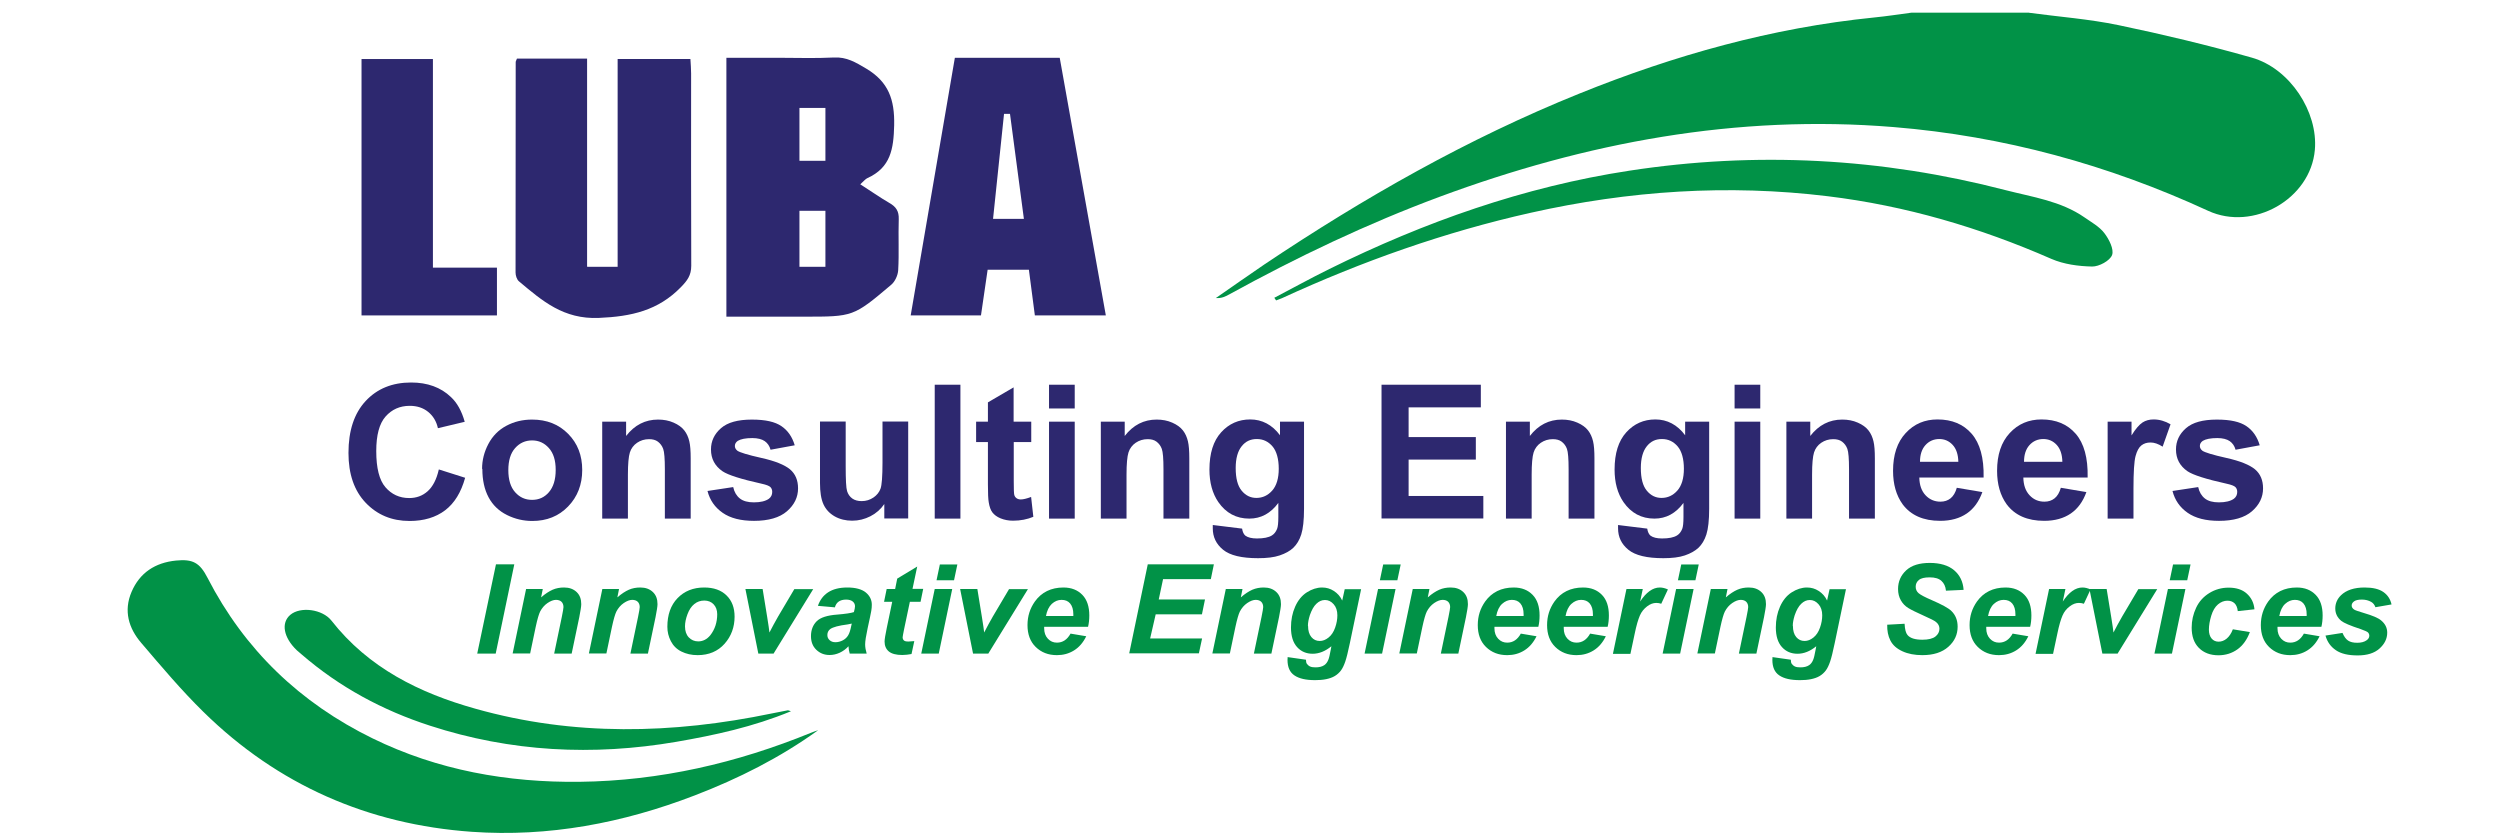 <?xml version="1.0" encoding="UTF-8"?>
<svg id="Layer_1" data-name="Layer 1" xmlns="http://www.w3.org/2000/svg" viewBox="0 0 180 60">
  <defs>
    <style>
      .cls-1 {
        fill: #019247;
      }

      .cls-2 {
        fill: #2d286f;
      }
    </style>
  </defs>
  <path class="cls-1" d="m146.1.92c2.14.29,4.32.45,6.43.89,3.22.67,6.43,1.44,9.6,2.34,2.75.78,4.78,3.91,4.54,6.64-.31,3.55-4.44,5.88-7.68,4.39-7.2-3.32-14.72-5.38-22.64-6.03-11.31-.93-22.15,1.11-32.7,5.02-5.22,1.94-10.24,4.33-15.13,7.02-.28.16-.58.3-.98.27,1.16-.8,2.31-1.62,3.48-2.41,7.18-4.81,14.66-9.07,22.69-12.31,6.83-2.76,13.87-4.74,21.22-5.48.91-.09,1.81-.23,2.71-.35,2.81,0,5.62,0,8.44,0Z"/>
  <path class="cls-1" d="m58.9,52.58c-2.75,1.98-5.73,3.48-8.88,4.69-5.17,1.99-10.52,3.01-16.05,2.62-7.46-.53-13.96-3.37-19.32-8.63-1.59-1.56-3.03-3.27-4.48-4.97-.91-1.06-1.28-2.31-.7-3.67.59-1.39,1.71-2.11,3.2-2.26,1.21-.12,1.71.15,2.27,1.24,2.67,5.19,6.67,9.01,11.88,11.56,4.7,2.3,9.72,3.19,14.92,3.13,5.78-.07,11.31-1.35,16.65-3.53.16-.07.33-.12.5-.18Z"/>
  <path class="cls-2" d="m52.31,4.16c1.27,0,2.49,0,3.7,0,1.34,0,2.69.05,4.03-.02.92-.05,1.57.35,2.33.8,1.61.96,2.05,2.24,2.01,4.08-.04,1.7-.25,3.04-1.92,3.8-.16.07-.27.23-.52.45.74.47,1.4.94,2.09,1.34.48.27.7.59.68,1.17-.04,1.22.03,2.45-.04,3.67-.02.37-.23.83-.51,1.06-2.72,2.3-2.73,2.29-6.28,2.29-1.83,0-3.66,0-5.58,0V4.16Zm7.12,15.05v-4.03h-1.87v4.03h1.87Zm0-7.63v-3.81h-1.87v3.81h1.87Z"/>
  <path class="cls-2" d="m42.29,19.21h2.18V4.25h5.24c.02.37.05.7.05,1.03,0,4.62-.01,9.24.01,13.86,0,.69-.29,1.07-.75,1.54-1.64,1.68-3.56,2.11-5.9,2.21-2.55.11-4.08-1.23-5.75-2.63-.16-.13-.25-.42-.25-.64,0-5.05,0-10.1.01-15.15,0-.06.04-.11.09-.25h5.05v14.97Z"/>
  <path class="cls-2" d="m68.76,4.16h7.54c1.1,6.16,2.2,12.3,3.32,18.55h-5.11c-.14-1.07-.28-2.15-.43-3.29h-2.97c-.16,1.07-.32,2.15-.48,3.29h-5.06c1.06-6.2,2.11-12.33,3.18-18.55Zm4.96,11.6c-.35-2.61-.67-5.08-1-7.56h-.43c-.26,2.49-.52,4.98-.79,7.56h2.22Z"/>
  <path class="cls-1" d="m91.75,21.44c1.32-.69,2.62-1.41,3.96-2.07,6.86-3.39,14.01-5.92,21.6-7.08,9.12-1.4,18.16-.92,27.09,1.4,1.94.5,3.98.78,5.68,1.96.5.35,1.07.66,1.43,1.13.34.44.71,1.17.56,1.58-.15.41-.94.84-1.44.83-.98-.02-2.03-.16-2.93-.55-5.16-2.26-10.5-3.83-16.09-4.51-7.2-.88-14.32-.4-21.4,1.19-6.2,1.39-12.15,3.5-17.91,6.15-.14.06-.28.11-.42.16-.04-.06-.09-.13-.13-.19Z"/>
  <path class="cls-2" d="m31.17,19.27h4.61v3.44h-9.75V4.25h5.14v15.03Z"/>
  <path class="cls-1" d="m56.95,51.21c-2.74,1.13-5.48,1.72-8.25,2.2-6.01,1.03-11.93.73-17.74-1.16-3.4-1.1-6.51-2.77-9.24-5.13-.12-.1-.24-.2-.35-.3-.96-.92-1.15-1.97-.47-2.55.73-.62,2.31-.41,2.96.41,2.67,3.41,6.34,5.22,10.38,6.35,7.06,1.99,14.19,1.82,21.32.34.39-.08.78-.16,1.17-.23.03,0,.06.02.22.07Z"/>
  <g>
    <path class="cls-2" d="m31.6,33.8l1.89.6c-.29,1.05-.77,1.83-1.44,2.34s-1.53.77-2.56.77c-1.28,0-2.33-.44-3.16-1.31s-1.24-2.07-1.24-3.59c0-1.6.41-2.85,1.24-3.74s1.92-1.33,3.27-1.33c1.18,0,2.14.35,2.87,1.05.44.41.77,1,.99,1.78l-1.93.46c-.11-.5-.35-.89-.71-1.18s-.8-.43-1.32-.43c-.71,0-1.29.26-1.74.77s-.67,1.34-.67,2.49c0,1.22.22,2.09.66,2.6s1.01.78,1.71.78c.52,0,.96-.16,1.33-.49s.64-.85.8-1.55Z"/>
    <path class="cls-2" d="m34.71,33.75c0-.61.15-1.21.45-1.78s.73-1.01,1.29-1.31,1.17-.45,1.86-.45c1.06,0,1.92.34,2.6,1.03s1.01,1.55,1.01,2.6-.34,1.93-1.02,2.63-1.54,1.04-2.57,1.04c-.64,0-1.25-.14-1.83-.43s-1.02-.71-1.32-1.27-.45-1.24-.45-2.04Zm1.89.1c0,.69.16,1.22.49,1.59s.73.55,1.22.55.89-.18,1.21-.55.49-.9.49-1.6-.16-1.21-.49-1.58-.73-.55-1.21-.55-.89.18-1.22.55-.49.9-.49,1.59Z"/>
    <path class="cls-2" d="m49.72,37.34h-1.85v-3.56c0-.75-.04-1.24-.12-1.46s-.21-.39-.38-.52-.39-.18-.64-.18c-.32,0-.61.09-.86.26s-.43.41-.52.7-.14.82-.14,1.6v3.16h-1.85v-6.98h1.72v1.03c.61-.79,1.38-1.18,2.3-1.18.41,0,.78.07,1.12.22s.59.33.77.56.29.49.36.78.1.7.1,1.24v4.34Z"/>
    <path class="cls-2" d="m50.94,35.35l1.85-.28c.08.36.24.63.48.82s.58.28,1.01.28c.48,0,.84-.09,1.08-.26.16-.12.24-.29.24-.49,0-.14-.04-.26-.13-.35-.09-.09-.3-.17-.62-.24-1.49-.33-2.43-.63-2.83-.9-.55-.38-.83-.9-.83-1.57,0-.6.24-1.11.72-1.53s1.22-.62,2.22-.62,1.67.16,2.13.47.78.77.96,1.38l-1.74.32c-.07-.27-.22-.48-.42-.62s-.51-.22-.89-.22c-.49,0-.83.07-1.05.2-.14.1-.21.22-.21.37,0,.13.06.24.18.34.17.12.74.3,1.73.52s1.67.5,2.06.82c.39.33.58.79.58,1.37,0,.64-.27,1.19-.8,1.65s-1.33.69-2.37.69c-.95,0-1.7-.19-2.26-.58s-.92-.91-1.09-1.57Z"/>
    <path class="cls-2" d="m63.67,37.34v-1.05c-.25.37-.59.67-1,.88s-.85.32-1.31.32-.89-.1-1.26-.31-.64-.5-.81-.87-.25-.89-.25-1.54v-4.42h1.85v3.21c0,.98.03,1.58.1,1.8s.19.4.37.53.41.19.68.19c.32,0,.6-.09.85-.26s.42-.39.51-.64.14-.88.14-1.88v-2.95h1.85v6.98h-1.72Z"/>
    <path class="cls-2" d="m67.3,37.34v-9.64h1.85v9.64h-1.85Z"/>
    <path class="cls-2" d="m74.25,30.36v1.47h-1.26v2.81c0,.57.01.9.04,1s.08.17.16.23.19.09.31.09c.17,0,.42-.06.74-.18l.16,1.43c-.43.18-.92.28-1.46.28-.33,0-.63-.06-.9-.17s-.46-.26-.59-.43-.21-.42-.26-.72c-.04-.21-.06-.65-.06-1.3v-3.04h-.85v-1.47h.85v-1.39l1.85-1.08v2.47h1.26Z"/>
    <path class="cls-2" d="m75.53,29.41v-1.71h1.85v1.71h-1.85Zm0,7.93v-6.98h1.85v6.98h-1.85Z"/>
    <path class="cls-2" d="m85.62,37.34h-1.85v-3.56c0-.75-.04-1.24-.12-1.46s-.21-.39-.38-.52-.39-.18-.64-.18c-.32,0-.61.09-.86.26s-.43.41-.52.7-.14.82-.14,1.6v3.16h-1.85v-6.98h1.72v1.03c.61-.79,1.38-1.18,2.3-1.18.41,0,.78.07,1.12.22s.59.33.77.56.29.49.36.78.1.7.1,1.24v4.34Z"/>
    <path class="cls-2" d="m87.32,37.8l2.11.26c.04.25.12.41.24.51.18.13.45.2.83.2.48,0,.84-.07,1.08-.22.16-.1.28-.25.37-.47.06-.15.09-.44.09-.85v-1.02c-.55.75-1.25,1.13-2.09,1.13-.94,0-1.68-.4-2.23-1.19-.43-.63-.64-1.41-.64-2.34,0-1.17.28-2.06.84-2.68s1.26-.93,2.1-.93,1.58.38,2.14,1.14v-.98h1.73v6.27c0,.82-.07,1.44-.2,1.85s-.33.73-.57.96-.57.41-.98.55-.93.2-1.56.2c-1.18,0-2.02-.2-2.52-.61s-.74-.92-.74-1.54c0-.06,0-.14,0-.22Zm1.65-4.1c0,.74.14,1.28.43,1.63s.64.52,1.06.52c.45,0,.83-.18,1.14-.53s.47-.88.47-1.57-.15-1.26-.45-1.61-.67-.53-1.13-.53-.81.17-1.09.52-.43.87-.43,1.57Z"/>
    <path class="cls-2" d="m99.47,37.34v-9.64h7.15v1.63h-5.2v2.14h4.84v1.62h-4.84v2.62h5.38v1.62h-7.33Z"/>
    <path class="cls-2" d="m114.79,37.34h-1.85v-3.56c0-.75-.04-1.24-.12-1.46s-.21-.39-.38-.52-.39-.18-.64-.18c-.32,0-.61.09-.86.26s-.43.41-.52.7-.14.82-.14,1.6v3.16h-1.85v-6.98h1.72v1.03c.61-.79,1.38-1.18,2.3-1.18.41,0,.78.07,1.12.22s.59.33.77.56.29.49.36.78.1.7.1,1.24v4.34Z"/>
    <path class="cls-2" d="m116.49,37.8l2.11.26c.04.25.12.41.24.51.18.13.45.2.83.2.48,0,.84-.07,1.08-.22.16-.1.28-.25.37-.47.06-.15.09-.44.09-.85v-1.02c-.55.75-1.25,1.13-2.09,1.13-.94,0-1.68-.4-2.23-1.19-.43-.63-.64-1.41-.64-2.34,0-1.17.28-2.06.84-2.68s1.26-.93,2.1-.93,1.58.38,2.14,1.14v-.98h1.73v6.27c0,.82-.07,1.44-.2,1.85s-.33.73-.57.96c-.25.23-.57.41-.98.55s-.93.2-1.55.2c-1.18,0-2.02-.2-2.52-.61s-.74-.92-.74-1.54c0-.06,0-.14,0-.22Zm1.65-4.1c0,.74.14,1.28.43,1.63s.64.52,1.06.52c.45,0,.83-.18,1.14-.53s.47-.88.47-1.57-.15-1.26-.45-1.61-.67-.53-1.13-.53-.81.17-1.09.52-.43.87-.43,1.57Z"/>
    <path class="cls-2" d="m124.89,29.41v-1.71h1.85v1.71h-1.85Zm0,7.93v-6.98h1.85v6.98h-1.85Z"/>
    <path class="cls-2" d="m134.98,37.34h-1.85v-3.56c0-.75-.04-1.24-.12-1.46s-.21-.39-.38-.52-.39-.18-.64-.18c-.32,0-.61.09-.86.26s-.43.41-.52.7-.14.82-.14,1.6v3.16h-1.85v-6.98h1.72v1.03c.61-.79,1.38-1.18,2.3-1.18.41,0,.78.07,1.12.22.34.15.59.33.77.56s.29.49.36.78.1.7.1,1.24v4.34Z"/>
    <path class="cls-2" d="m140.89,35.12l1.84.31c-.24.67-.61,1.19-1.12,1.54s-1.15.53-1.92.53c-1.21,0-2.11-.4-2.7-1.19-.46-.64-.69-1.44-.69-2.41,0-1.16.3-2.06.91-2.72s1.37-.98,2.29-.98c1.04,0,1.86.34,2.46,1.03s.89,1.74.86,3.15h-4.63c.01.55.16.97.45,1.28.28.3.64.46,1.07.46.29,0,.53-.08.73-.24s.35-.41.45-.76Zm.11-1.87c-.01-.53-.15-.94-.41-1.22s-.58-.42-.96-.42c-.4,0-.74.15-1,.44s-.39.69-.39,1.2h2.76Z"/>
    <path class="cls-2" d="m148.38,35.12l1.84.31c-.24.67-.61,1.19-1.12,1.54s-1.15.53-1.92.53c-1.21,0-2.11-.4-2.7-1.19-.46-.64-.69-1.44-.69-2.41,0-1.16.3-2.06.91-2.72s1.37-.98,2.29-.98c1.04,0,1.86.34,2.46,1.03s.89,1.74.86,3.15h-4.63c.01.55.16.97.45,1.28s.64.46,1.07.46c.29,0,.53-.08.73-.24s.35-.41.45-.76Zm.11-1.87c-.01-.53-.15-.94-.41-1.22s-.58-.42-.96-.42c-.4,0-.74.15-1,.44s-.39.69-.39,1.2h2.76Z"/>
    <path class="cls-2" d="m153.6,37.34h-1.85v-6.98h1.72v.99c.29-.47.56-.78.79-.93s.5-.22.8-.22c.42,0,.83.12,1.22.35l-.57,1.61c-.31-.2-.6-.3-.87-.3s-.48.07-.66.21-.32.4-.42.77-.15,1.15-.15,2.34v2.16Z"/>
    <path class="cls-2" d="m156.42,35.35l1.85-.28c.08.36.24.63.48.82s.58.28,1.01.28c.48,0,.84-.09,1.08-.26.16-.12.24-.29.24-.49,0-.14-.04-.26-.13-.35-.09-.09-.3-.17-.62-.24-1.49-.33-2.43-.63-2.83-.9-.55-.38-.83-.9-.83-1.57,0-.6.24-1.11.72-1.53s1.22-.62,2.22-.62,1.67.16,2.13.47.78.77.96,1.38l-1.74.32c-.07-.27-.22-.48-.42-.62s-.51-.22-.89-.22c-.49,0-.83.07-1.05.2-.14.1-.21.22-.21.37,0,.13.06.24.18.34.17.12.74.3,1.73.52s1.67.5,2.06.82c.39.33.58.79.58,1.37,0,.64-.27,1.19-.8,1.65s-1.33.69-2.37.69c-.95,0-1.7-.19-2.26-.58s-.92-.91-1.09-1.57Z"/>
  </g>
  <g>
    <path class="cls-1" d="m34.36,47.06l1.35-6.43h1.32l-1.34,6.43h-1.32Z"/>
    <path class="cls-1" d="m37.89,42.41h1.19l-.12.6c.3-.26.58-.44.83-.55s.53-.16.82-.16c.38,0,.68.11.91.33s.33.51.33.87c0,.16-.05.47-.14.93l-.55,2.63h-1.26l.55-2.64c.08-.39.12-.63.12-.71,0-.16-.05-.29-.14-.38s-.23-.14-.4-.14c-.18,0-.39.08-.61.23s-.4.36-.53.61c-.09.18-.2.55-.32,1.11l-.4,1.91h-1.26l.97-4.65Z"/>
    <path class="cls-1" d="m43.38,42.41h1.19l-.12.6c.3-.26.58-.44.83-.55s.53-.16.82-.16c.38,0,.68.11.91.33s.33.51.33.87c0,.16-.05.47-.14.93l-.55,2.63h-1.26l.55-2.64c.08-.39.12-.63.12-.71,0-.16-.05-.29-.14-.38s-.23-.14-.4-.14c-.18,0-.39.08-.61.23s-.4.36-.53.61c-.09.18-.2.55-.32,1.11l-.4,1.91h-1.26l.97-4.65Z"/>
    <path class="cls-1" d="m48.05,45.13c0-.86.24-1.55.73-2.06s1.13-.77,1.92-.77c.69,0,1.22.19,1.61.57s.58.89.58,1.53c0,.75-.24,1.41-.72,1.95s-1.13.82-1.94.82c-.44,0-.83-.09-1.17-.26s-.59-.42-.76-.75-.25-.67-.25-1.03Zm3.59-.9c0-.3-.09-.54-.26-.72s-.4-.27-.67-.27-.51.08-.72.25-.37.41-.49.73-.18.61-.18.88c0,.33.09.6.27.79s.41.29.68.29c.34,0,.63-.15.87-.44.33-.42.5-.93.5-1.53Z"/>
    <path class="cls-1" d="m55.68,47.06h-1.08l-.93-4.65h1.24l.33,2.03c.09.55.14.91.16,1.1.02-.05.12-.24.3-.57s.29-.53.33-.59l1.16-1.96h1.36l-2.86,4.65Z"/>
    <path class="cls-1" d="m60.12,43.73l-1.23-.11c.14-.41.38-.74.73-.97.35-.23.81-.35,1.39-.35s1.04.12,1.33.36.43.54.43.88c0,.14-.01.29-.04.45s-.11.57-.26,1.24c-.12.56-.18.94-.18,1.17,0,.2.04.42.11.66h-1.22c-.05-.17-.08-.34-.09-.53-.18.2-.4.36-.64.47s-.48.16-.72.16c-.39,0-.7-.13-.96-.38s-.38-.58-.38-.98c0-.44.14-.8.41-1.07s.77-.43,1.48-.48c.6-.05,1-.11,1.2-.18.05-.18.08-.32.08-.42,0-.13-.05-.25-.16-.34s-.27-.14-.48-.14c-.22,0-.4.05-.53.14s-.22.22-.27.39Zm1.2,1.17c-.08.02-.18.04-.3.06-.63.08-1.04.19-1.24.33-.14.11-.21.25-.21.43,0,.15.05.27.16.37s.24.15.42.15c.19,0,.37-.05.54-.14s.29-.21.38-.36.16-.37.22-.68l.04-.17Z"/>
    <path class="cls-1" d="m63.65,43.34l.19-.93h.61l.15-.75,1.44-.87-.34,1.61h.77l-.19.93h-.77l-.41,1.95c-.07.35-.11.56-.11.6,0,.1.03.17.09.23s.17.08.33.08c.06,0,.19-.01.42-.03l-.2.93c-.22.04-.44.07-.67.07-.44,0-.77-.09-.97-.26s-.3-.41-.3-.71c0-.14.05-.47.16-.99l.39-1.87h-.61Z"/>
    <path class="cls-1" d="m67.3,42.41h1.26l-.97,4.65h-1.26l.97-4.65Zm.37-1.77h1.26l-.24,1.14h-1.26l.24-1.14Z"/>
    <path class="cls-1" d="m71.14,47.06h-1.08l-.93-4.65h1.24l.33,2.03c.09.55.14.91.16,1.1.02-.05.12-.24.3-.57s.29-.53.33-.59l1.16-1.96h1.36l-2.86,4.65Z"/>
    <path class="cls-1" d="m78.34,45.13h-3.16s0,.09,0,.11c0,.31.09.56.27.75s.39.28.65.28c.42,0,.74-.22.98-.65l1.13.19c-.22.45-.51.79-.88,1.02s-.78.34-1.23.34c-.63,0-1.13-.2-1.53-.59s-.59-.92-.59-1.57.18-1.2.53-1.7c.48-.67,1.17-1.01,2.06-1.01.57,0,1.02.18,1.36.53s.5.85.5,1.48c0,.3-.03.58-.09.82Zm-1.06-.77c0-.06,0-.1,0-.13,0-.34-.08-.6-.23-.78s-.36-.26-.62-.26-.49.1-.7.29c-.21.2-.35.49-.42.87h1.97Z"/>
    <path class="cls-1" d="m81.3,47.06l1.34-6.43h4.76l-.22,1.07h-3.44l-.31,1.46h3.33l-.22,1.07h-3.33l-.4,1.74h3.74l-.23,1.07h-5.02Z"/>
    <path class="cls-1" d="m88.27,42.41h1.19l-.12.6c.3-.26.58-.44.83-.55.26-.11.53-.16.82-.16.38,0,.68.11.91.33s.33.51.33.87c0,.16-.05.47-.14.93l-.55,2.63h-1.26l.55-2.64c.08-.39.12-.63.12-.71,0-.16-.05-.29-.14-.38s-.23-.14-.4-.14c-.18,0-.39.08-.61.23s-.4.36-.53.61c-.09.18-.2.55-.32,1.11l-.4,1.91h-1.26l.97-4.65Z"/>
    <path class="cls-1" d="m92.7,47.31l1.33.19c0,.13.02.24.07.3s.11.13.21.18.23.07.4.07c.27,0,.48-.05.64-.16.12-.08.22-.21.29-.39.05-.11.11-.36.18-.75l.04-.22c-.44.36-.89.54-1.35.54s-.83-.16-1.12-.48-.44-.79-.44-1.41c0-.55.1-1.05.3-1.5s.48-.8.84-1.03.73-.35,1.1-.35c.31,0,.59.08.85.25s.46.39.6.69l.18-.82h1.18l-.81,3.88c-.13.62-.24,1.07-.33,1.33s-.19.48-.31.64-.26.29-.44.4-.39.18-.63.23-.51.07-.79.07c-.66,0-1.15-.11-1.49-.34s-.5-.6-.5-1.12c0-.06,0-.12.01-.18Zm1.48-2.25c0,.35.08.62.24.81s.36.28.6.28c.22,0,.43-.08.64-.25s.36-.4.47-.71.16-.6.16-.89c0-.33-.09-.6-.27-.8s-.38-.3-.62-.3-.43.09-.62.27-.34.45-.47.82c-.09.29-.14.54-.14.77Z"/>
    <path class="cls-1" d="m99.22,42.41h1.26l-.97,4.65h-1.26l.97-4.65Zm.37-1.77h1.26l-.24,1.14h-1.26l.24-1.14Z"/>
    <path class="cls-1" d="m101.73,42.41h1.19l-.12.6c.3-.26.58-.44.83-.55s.53-.16.82-.16c.38,0,.68.11.91.33s.33.51.33.87c0,.16-.05.47-.14.93l-.55,2.63h-1.26l.55-2.64c.08-.39.12-.63.12-.71,0-.16-.05-.29-.14-.38s-.23-.14-.4-.14c-.18,0-.39.08-.61.23s-.4.36-.53.61c-.09.18-.2.55-.32,1.11l-.4,1.91h-1.26l.97-4.65Z"/>
    <path class="cls-1" d="m110.76,45.13h-3.16s0,.09,0,.11c0,.31.09.56.27.75s.39.28.65.28c.42,0,.74-.22.98-.65l1.13.19c-.22.45-.51.79-.88,1.02s-.78.34-1.23.34c-.63,0-1.13-.2-1.53-.59s-.59-.92-.59-1.57.18-1.2.53-1.7c.48-.67,1.17-1.01,2.06-1.01.57,0,1.02.18,1.36.53s.5.85.5,1.48c0,.3-.03.58-.09.82Zm-1.06-.77c0-.06,0-.1,0-.13,0-.34-.08-.6-.23-.78s-.36-.26-.62-.26-.49.1-.7.29-.35.49-.42.87h1.97Z"/>
    <path class="cls-1" d="m115.75,45.13h-3.16s0,.09,0,.11c0,.31.09.56.27.75s.39.28.65.28c.42,0,.74-.22.98-.65l1.13.19c-.22.45-.51.79-.88,1.02s-.78.34-1.23.34c-.63,0-1.13-.2-1.53-.59s-.59-.92-.59-1.57.18-1.2.53-1.7c.48-.67,1.17-1.01,2.06-1.01.57,0,1.02.18,1.36.53s.5.85.5,1.48c0,.3-.03.58-.09.82Zm-1.06-.77c0-.06,0-.1,0-.13,0-.34-.08-.6-.23-.78s-.36-.26-.62-.26-.49.1-.7.29-.35.49-.42.87h1.97Z"/>
    <path class="cls-1" d="m117.11,42.41h1.17l-.19.9c.44-.67.91-1.01,1.42-1.01.18,0,.38.05.58.14l-.48,1.03c-.11-.04-.24-.06-.36-.06-.22,0-.44.08-.66.25s-.4.38-.52.66-.25.71-.37,1.3l-.31,1.46h-1.26l.97-4.65Z"/>
    <path class="cls-1" d="m120.68,42.41h1.26l-.97,4.65h-1.26l.97-4.65Zm.37-1.77h1.26l-.24,1.14h-1.26l.24-1.14Z"/>
    <path class="cls-1" d="m123.19,42.41h1.19l-.12.6c.3-.26.58-.44.83-.55s.53-.16.82-.16c.38,0,.68.11.91.33s.33.51.33.87c0,.16-.05.47-.14.93l-.55,2.63h-1.26l.55-2.64c.08-.39.12-.63.12-.71,0-.16-.05-.29-.14-.38s-.23-.14-.4-.14c-.18,0-.39.08-.61.23s-.4.36-.53.61c-.09.18-.2.55-.32,1.11l-.4,1.91h-1.26l.97-4.65Z"/>
    <path class="cls-1" d="m127.61,47.31l1.33.19c0,.13.02.24.07.3s.11.13.21.18.23.07.4.07c.27,0,.48-.05.64-.16.12-.08.22-.21.29-.39.05-.11.11-.36.18-.75l.04-.22c-.44.36-.89.54-1.35.54s-.83-.16-1.12-.48-.44-.79-.44-1.41c0-.55.1-1.05.3-1.5s.48-.8.84-1.03.73-.35,1.1-.35c.31,0,.59.08.85.25s.46.39.6.69l.18-.82h1.18l-.81,3.88c-.13.62-.24,1.07-.33,1.33s-.19.48-.31.64-.26.29-.44.4-.39.18-.63.23-.51.07-.79.07c-.66,0-1.15-.11-1.49-.34s-.5-.6-.5-1.12c0-.06,0-.12.01-.18Zm1.48-2.25c0,.35.08.62.24.81s.36.28.6.28c.22,0,.43-.08.64-.25.21-.17.36-.4.47-.71s.16-.6.16-.89c0-.33-.09-.6-.27-.8s-.38-.3-.62-.3-.43.09-.62.27-.34.45-.47.82c-.09.29-.14.54-.14.77Z"/>
    <path class="cls-1" d="m135.87,44.98l1.26-.07c.02.4.09.67.21.81.19.23.55.34,1.07.34.43,0,.75-.08.94-.23s.29-.34.29-.56c0-.19-.08-.35-.24-.48-.11-.1-.42-.25-.91-.47s-.86-.4-1.09-.54-.41-.33-.54-.56-.2-.5-.2-.81c0-.54.2-.99.59-1.35s.96-.53,1.7-.53,1.34.18,1.75.53.64.82.68,1.41l-1.27.06c-.03-.31-.14-.54-.33-.71s-.47-.25-.84-.25-.63.06-.78.19c-.16.13-.23.29-.23.49,0,.18.07.34.21.46.14.12.46.29.95.5.74.32,1.21.58,1.41.78.3.29.45.67.45,1.13,0,.57-.22,1.05-.67,1.45s-1.07.6-1.87.6c-.55,0-1.03-.09-1.44-.28s-.69-.44-.86-.77-.24-.71-.23-1.14Z"/>
    <path class="cls-1" d="m146.17,45.13h-3.16s0,.09,0,.11c0,.31.09.56.27.75s.39.28.65.28c.42,0,.74-.22.98-.65l1.13.19c-.22.45-.51.79-.88,1.02s-.78.34-1.23.34c-.63,0-1.13-.2-1.53-.59s-.59-.92-.59-1.57.18-1.2.53-1.7c.48-.67,1.17-1.01,2.06-1.01.57,0,1.02.18,1.36.53s.5.85.5,1.48c0,.3-.03.58-.09.82Zm-1.06-.77c0-.06,0-.1,0-.13,0-.34-.08-.6-.23-.78s-.36-.26-.62-.26-.49.1-.7.29-.35.49-.42.87h1.97Z"/>
    <path class="cls-1" d="m147.54,42.41h1.17l-.19.9c.44-.67.91-1.01,1.42-1.01.18,0,.38.05.58.14l-.48,1.03c-.11-.04-.24-.06-.36-.06-.22,0-.44.08-.66.25-.22.16-.4.38-.52.66s-.25.71-.37,1.3l-.31,1.46h-1.26l.97-4.65Z"/>
    <path class="cls-1" d="m152.45,47.06h-1.08l-.93-4.65h1.24l.33,2.03c.09.55.14.91.16,1.1.02-.05.12-.24.3-.57s.29-.53.33-.59l1.16-1.96h1.36l-2.86,4.65Z"/>
    <path class="cls-1" d="m156.09,42.41h1.26l-.97,4.65h-1.26l.97-4.65Zm.37-1.77h1.26l-.24,1.14h-1.26l.24-1.14Z"/>
    <path class="cls-1" d="m160.77,45.31l1.22.2c-.2.54-.5.96-.89,1.24s-.85.43-1.37.43c-.59,0-1.06-.18-1.41-.53s-.52-.84-.52-1.46c0-.51.11-.98.32-1.43s.53-.8.95-1.06.89-.39,1.39-.39c.55,0,.99.14,1.31.43s.51.66.55,1.13l-1.2.13c-.03-.26-.11-.45-.24-.57s-.3-.18-.51-.18c-.24,0-.47.09-.68.27s-.37.45-.48.81-.17.7-.17,1.01c0,.27.07.49.2.64s.3.22.5.22.4-.07.58-.22.33-.37.44-.66Z"/>
    <path class="cls-1" d="m167.14,45.13h-3.16s0,.09,0,.11c0,.31.09.56.27.75s.39.28.65.28c.42,0,.74-.22.98-.65l1.13.19c-.22.45-.51.79-.88,1.02s-.78.34-1.23.34c-.63,0-1.13-.2-1.53-.59s-.59-.92-.59-1.57.18-1.2.53-1.7c.48-.67,1.17-1.01,2.06-1.01.57,0,1.02.18,1.36.53s.5.85.5,1.48c0,.3-.03.58-.09.82Zm-1.06-.77c0-.06,0-.1,0-.13,0-.34-.08-.6-.23-.78s-.36-.26-.62-.26-.49.1-.7.29-.35.49-.42.87h1.97Z"/>
    <path class="cls-1" d="m167.44,45.76l1.22-.19c.11.26.24.44.4.55s.38.16.66.16.52-.06.69-.19c.12-.09.18-.19.18-.32,0-.08-.03-.16-.09-.23-.06-.06-.24-.14-.52-.24-.76-.25-1.23-.45-1.41-.6-.28-.23-.43-.53-.43-.89s.14-.69.41-.95c.38-.37.95-.56,1.7-.56.6,0,1.05.11,1.36.33s.5.52.58.89l-1.16.2c-.06-.17-.16-.3-.3-.38-.19-.11-.41-.17-.67-.17s-.45.04-.57.13-.17.19-.17.3.06.21.18.29c.07.05.31.13.71.25.61.18,1.02.35,1.23.53.29.24.44.53.44.88,0,.44-.19.82-.56,1.15s-.89.49-1.57.49-1.19-.12-1.56-.37-.62-.59-.75-1.04Z"/>
  </g>
</svg>